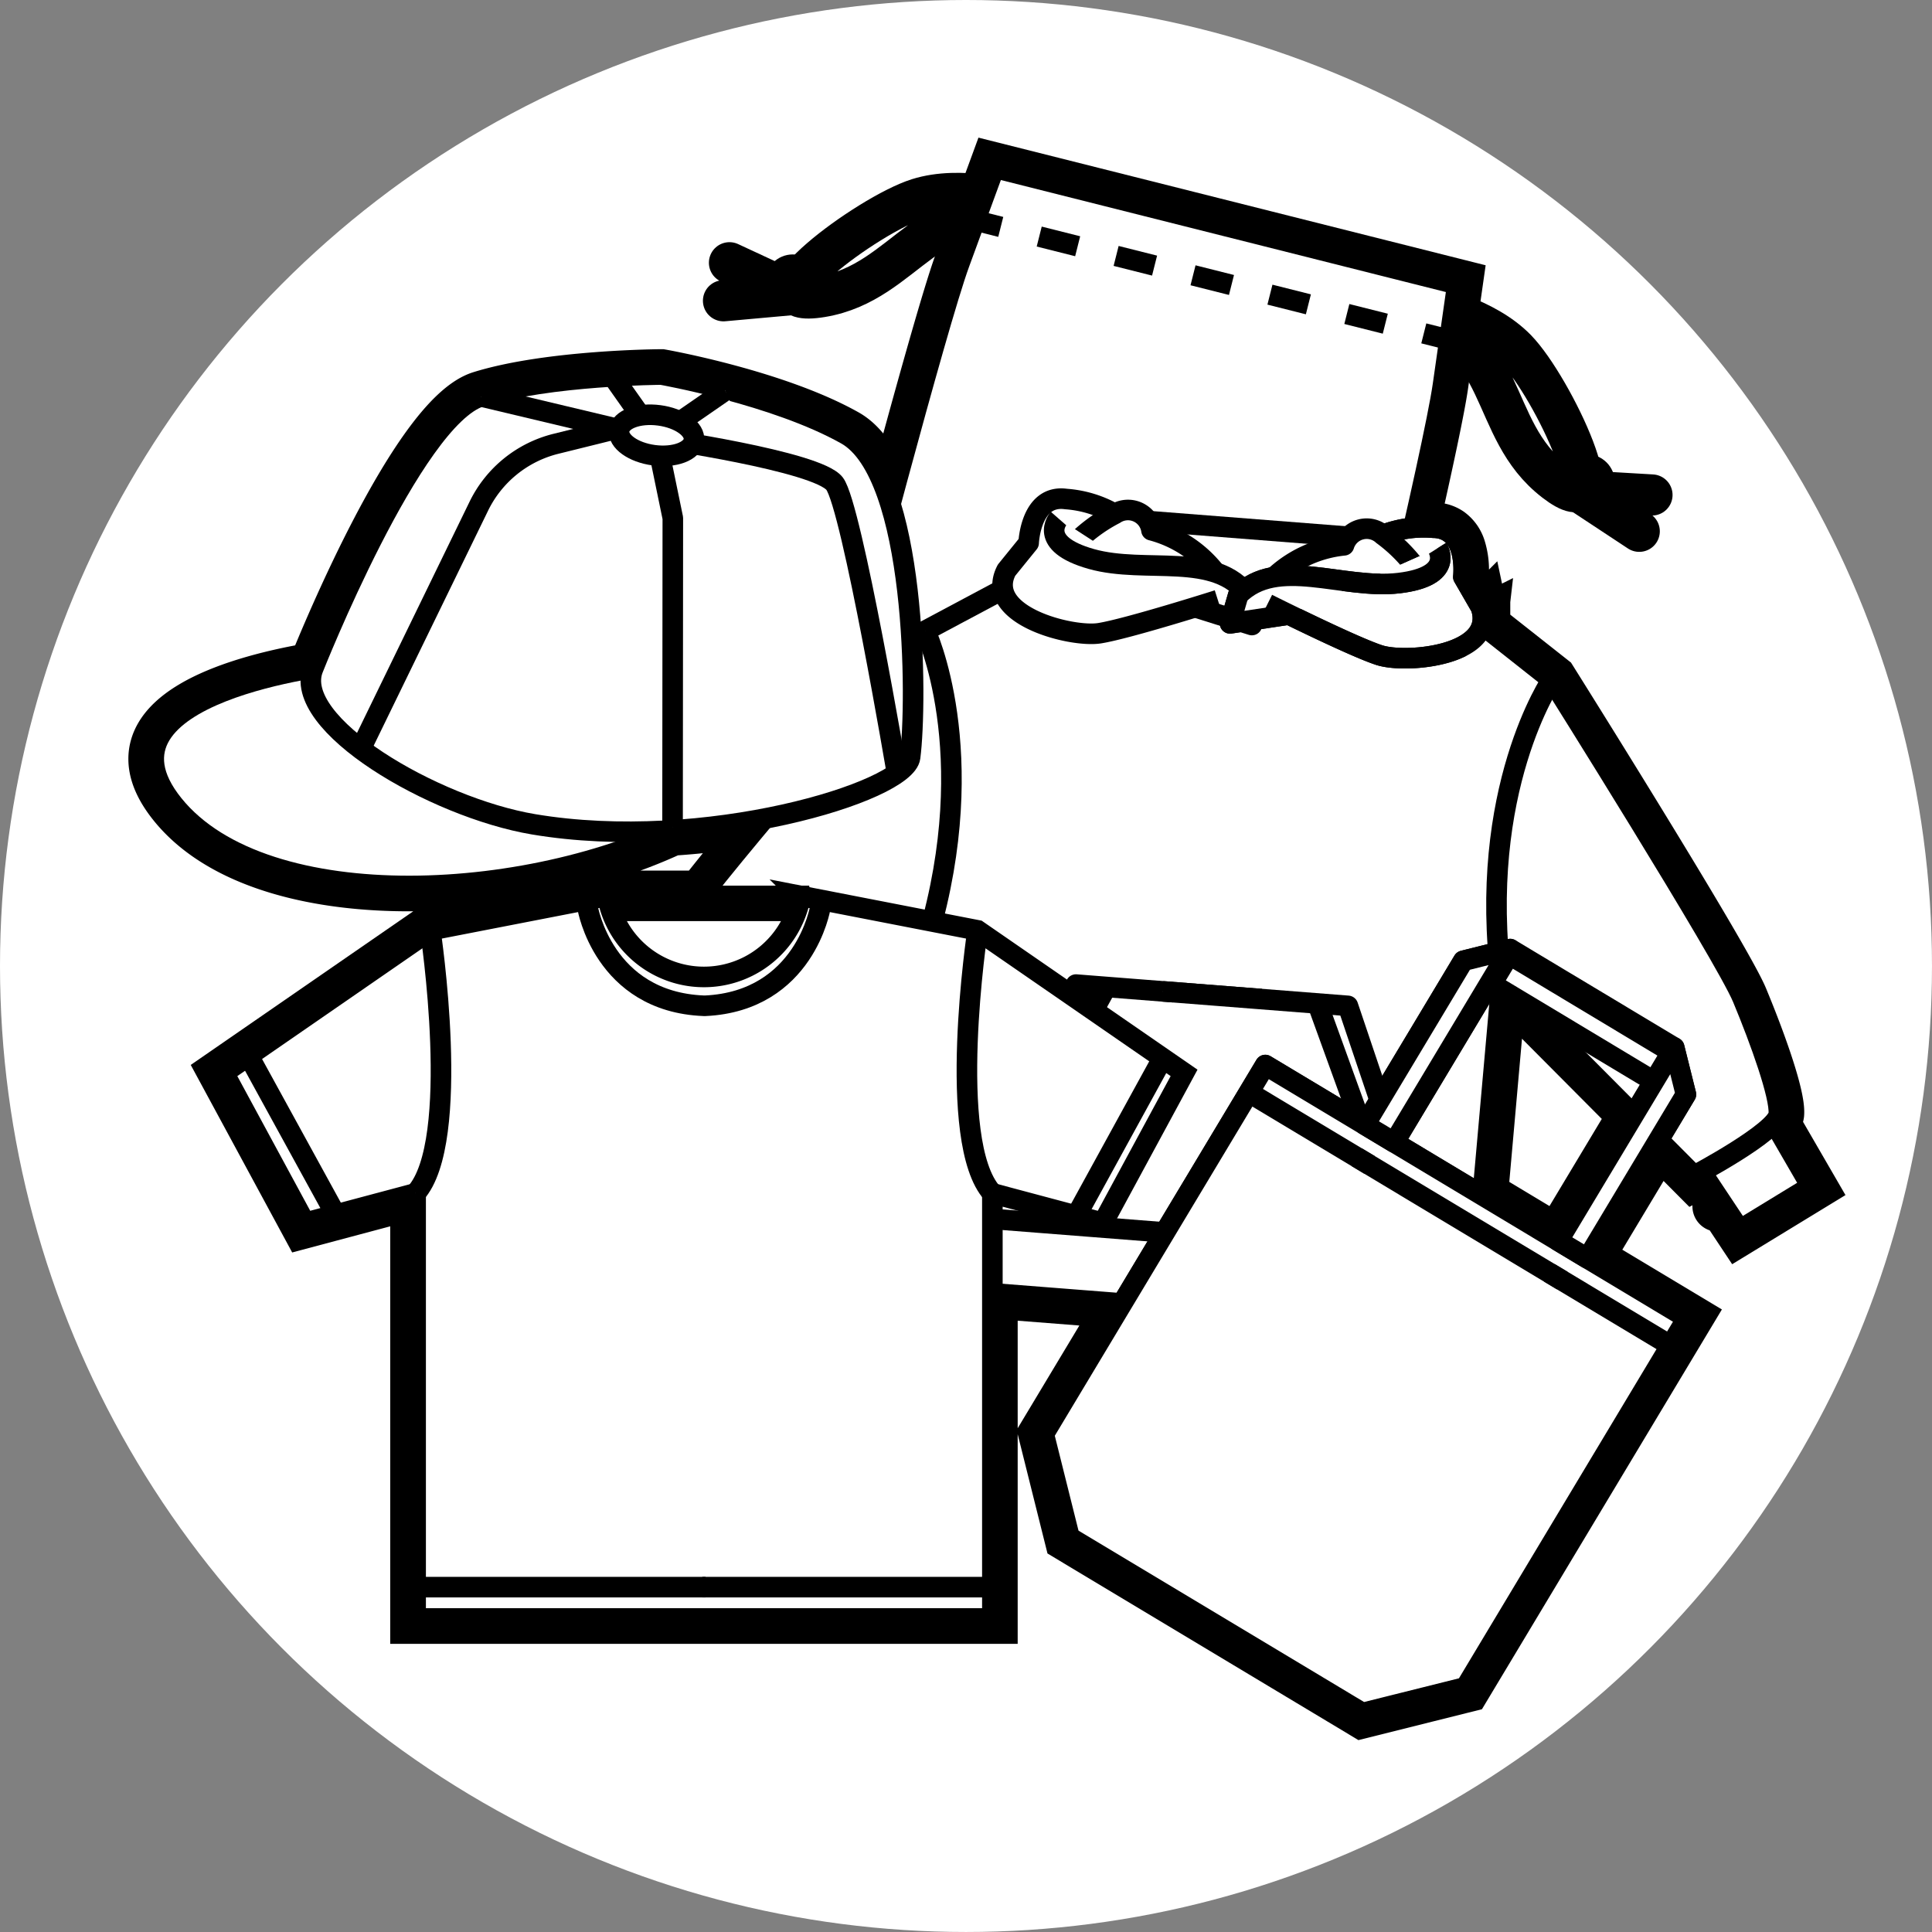 <svg height="53.747mm" viewBox="0 0 152.355 152.355" width="53.747mm" xmlns="http://www.w3.org/2000/svg"><rect x="0" y="0" width="152.355" height="152.355" fill="#808080" stroke="none"/><circle cx="76.177" cy="76.177" fill="#fff" r="76.177"/><path d="m457.671 543.07s4.3.852 6.792 3.41c2.928 3 8.171 14.351 3.049 10.4-5.458-4.207-3.38-11.335-12.107-13.815" fill="none" stroke="#000" stroke-linejoin="round" stroke-width="3.245" transform="translate(-344.902 -518.928)"/><circle cx="125.143" cy="38.025" r="2.198"/><path d="m130.273 39.033-5.864-.343 4.86 3.207" fill="none" stroke="#000" stroke-linecap="round" stroke-linejoin="round" stroke-width="3.245"/><path d="m424.9 534.819s-4.19-1.285-7.6-.212c-4 1.26-13.991 8.772-7.61 7.719 6.8-1.122 8.345-8.384 17.2-6.437" fill="none" stroke="#000" stroke-linejoin="round" stroke-width="3.245" transform="translate(-344.902 -518.928)"/><circle cx="62.521" cy="22.261" r="2.198"/><path d="m57.525 20.72 5.328 2.475-5.799.523" fill="none" stroke="#000" stroke-linecap="round" stroke-linejoin="round" stroke-width="3.245"/><path d="m482.1 615.912 2.154-1.314 3.469-2.116-2.775-4.79-.868.563-.517.335-.026-.038a8.117 8.117 0 0 0 1.322-1.169 1.981 1.981 0 0 0 .225-.326.735.735 0 0 0 .093-.285c.105-1.337-1.306-5.361-2.666-8.678-.063-.154-.126-.308-.188-.458-.56-1.342-3.03-5.549-5.811-10.143l-.465-.766c-.949-1.563-1.921-3.151-2.859-4.676l-.492-.8c-.7-1.135-1.37-2.219-1.989-3.217-1.989-3.206-3.429-5.5-3.429-5.5l-5.278-4.165v-.315h-.2v-.019c0-.026.007-.053.01-.08a2 2 0 0 0 .017-.259c0-.036 0-.072 0-.108 0-.087-.014-.176-.027-.267-.006-.036-.009-.072-.017-.109a2.941 2.941 0 0 0 -.1-.389l-.925-1.6-.462-.8a5.821 5.821 0 0 0 -.233-2.282 2.414 2.414 0 0 0 -.87-1.222 2.061 2.061 0 0 0 -.777-.324 2.715 2.715 0 0 0 -.494-.051c-.354-.006-.681 0-.984.011-.218.009-.408.026-.6.042 1.15-5.079 2.09-9.466 2.353-11.311l1.133-7.939-15.189-3.823-6.129-1.543-15.186-3.821-2.761 7.529c-.966 2.634-3.307 11.06-5.442 18.992-.8-2.576-1.927-4.615-3.488-5.492-5.585-3.137-14.575-4.724-14.575-4.724s-8.8.037-14.226 1.721c-5.3 1.646-12.876 20.558-13.215 21.411-4.942.823-16.82 3.608-11.034 10.785 6.852 8.5 26.617 7.885 39.289 2.025a58.782 58.782 0 0 0 7.307-.923c-.559.668-1.1 1.32-1.619 1.943-.487.589-.952 1.155-1.385 1.687-.769.945-1.431 1.777-1.961 2.466h-7.419l-13.954 2.713-16.28 11.241 6.395 11.823 8.722-2.326v33.529h45.481v-25.646l10.243.8-6.185 10.3.813 3.253 1.219 4.878 23.1 13.864 5.055-1.264 3.077-.769 17.467-29.1-7.853-4.713 5.605-9.339 2.8 2.816s.262-.139.674-.367l.14.073-.169.11 1.487 2.238c-.169.223-.3.391-.255.361l.309-.279.431.649zm-20.28-2.712 1.481-16.7.312.187 10.121 10.171-5.956 9.923z" fill="#fff" stroke="#000" stroke-miterlimit="10" stroke-width="4" transform="translate(-344.902 -518.928)"/><path d="m109.917 49.126h7.184v8.118h-7.184z" fill="#fff"/><path d="m431.365 584.623 18.12 4.562 1.342-5.33c1.257-4.994 7.14-29.468 7.867-34.566l1.133-7.939-15.189-3.824-6.129-1.542-15.189-3.824-2.761 7.529c-1.773 4.835-8.179 29.177-9.437 34.171l-1.341 5.33 18.12 4.561z" fill="#fff" stroke="#000" stroke-linejoin="round" stroke-width="1.622" transform="translate(-344.902 -518.928)"/><path d="m77.345 17.496 1.573.396" fill="none" stroke="#000" stroke-linejoin="round" stroke-width="1.622"/><path d="m81.951 18.655 11.649 2.933 3.997 1.006 13.165 3.314" fill="none" stroke="#000" stroke-dasharray="3.127 3.127" stroke-linejoin="round" stroke-width="1.622"/><path d="m112.279 26.29 1.573.396" fill="none" stroke="#000" stroke-linejoin="round" stroke-width="1.622"/><path d="m46.553 86.019 5.021 4.263 3.616-3.939-5.151-4.624z" fill="#fff"/><path d="m485.176 606.772c.11-1.4-1.44-5.742-2.854-9.136s-15.045-25.1-15.045-25.1l-5.548-4.184a2.329 2.329 0 0 0 -.042-1.53l-1.387-2.4s.457-3.834-2.374-3.879a8.956 8.956 0 0 0 -3.981.568 1.873 1.873 0 0 0 -3.057.816 9.449 9.449 0 0 0 -5.384 2.393h3.075l-.155.093c-2.051-.205-3.956-.134-5.452 1.067-1.292-1.419-3.162-1.786-5.221-1.9l-.139-.116 3.039.473a9.448 9.448 0 0 0 -4.946-3.2 1.873 1.873 0 0 0 -2.892-1.282 8.966 8.966 0 0 0 -3.845-1.18c-2.8-.395-2.949 3.463-2.949 3.463l-1.743 2.15a2.326 2.326 0 0 0 -.278 1.5l-6.133 3.271s-16.841 19.32-18.766 22.453-4.132 7.182-4.242 8.58 5.842 5.852 5.842 5.852l17.374-12.712-1.379 20.3a5.917 5.917 0 0 0 1.556 1.587l-.451 5.77 18.731 1.466 4.018.315 18.731 1.466.452-5.77a5.9 5.9 0 0 0 1.784-1.326l1.8-20.264 15.185 15.267s6.567-3.473 6.676-4.871zm-46.13 8.875-3.274-10.935 4.411-3.594 3.8 4.237zm8.48-17.686-3.166-.247-5.5-.431-2.271-.178-3.166-.248-9.279-30.992c.962 2.22 5.693 3.279 7.463 3 1.52-.24 5.293-1.361 7.55-2.054l.012.008 2.844.9-.108.373.877-.131.845.266-.049-.386 2.948-.442.014-.006c2.122 1.035 5.675 2.73 7.138 3.2 1.7.552 6.543.241 7.838-1.8z" fill="#fff" transform="translate(-344.902 -518.928)"/><path d="m140.045 88.764-5.807 3.767 2.959 4.453 5.623-3.429z" fill="#fff"/><path d="m484.348 609.731-3.016-4.377a1.422 1.422 0 0 0 .2-.649c0-1.944-2.962-7.833-3.554-9-1.647-3.219-16.061-22.636-16.675-23.46a.6.6 0 0 0 -.165-.155l-5.421-3.461a3.317 3.317 0 0 0 -.3-1.521l-1.427-2.072a4.988 4.988 0 0 0 -1.148-3.3 2.722 2.722 0 0 0 -2.138-.746 11.043 11.043 0 0 0 -3.8.781 2.387 2.387 0 0 0 -1.943-.225 2.3 2.3 0 0 0 -.932.647h-14.977v.068a2.3 2.3 0 0 0 -.983-.715 2.392 2.392 0 0 0 -1.945.225 11.042 11.042 0 0 0 -3.8-.781 2.686 2.686 0 0 0 -2.138.746 4.993 4.993 0 0 0 -1.148 3.3l-1.487 2.181a3.043 3.043 0 0 0 -.248 1.418l-5.41 3.453a.609.609 0 0 0 -.165.155c-.614.824-8.66 20.933-10.306 24.152-.593 1.162-9.923 6.359-9.923 8.3a1.422 1.422 0 0 0 .2.649l-3.014 4.377a.631.631 0 0 0 .15.869l5.23 3.78a.631.631 0 0 0 .37.118.623.623 0 0 0 .5-.241l2.965-3.783.05.032a.624.624 0 0 0 .746-.054l14.976-12.865.192 18.579a.615.615 0 0 0 .13.377 6.625 6.625 0 0 0 1.51 1.42v5.3c0 .348 1.273-3.442 1.621-3.442l39.784 4.072a.63.63 0 0 0 .63-.63v-5.3a6.625 6.625 0 0 0 1.51-1.42.609.609 0 0 0 .13-.377l1.282-26.759 15.819 19.4a8 8 0 0 0 2.656.808c.016-.01-1.632.7-1.617.693l2.541 1.328a6.669 6.669 0 0 0 1.385 1.154c.128 0-.977 1.35-.866 1.27l3.821-3.45a.631.631 0 0 0 .148-.869z" fill="#fff" transform="translate(-344.902 -518.928)"/><g stroke="#000" stroke-width="1.622"><path d="m429.293 562.175a12.468 12.468 0 0 1 3.52-2.715 1.873 1.873 0 0 1 2.892 1.282 9.448 9.448 0 0 1 4.946 3.2" fill="#fff" stroke-linejoin="round" transform="translate(-344.902 -518.928)"/><path d="m428.375 559.817s-1.729 1.975 2.585 3.192 9.815-.639 12.372 2.9l.292 2.309-4.458-1.4" fill="#fff" stroke-linejoin="round" transform="translate(-344.902 -518.928)"/><path d="m440.943 566.253s-7.106 2.258-9.339 2.611-9.18-1.422-7.328-4.971l1.743-2.15s.145-3.858 2.949-3.463a8.966 8.966 0 0 1 3.845 1.18" fill="none" stroke-linejoin="round" transform="translate(-344.902 -518.928)"/><path d="m424 565.4-6.136 3.273s-16.841 19.32-18.766 22.453-4.132 7.182-4.242 8.58 5.842 5.852 5.842 5.852l17.374-12.712-1.379 20.3s1.125 1.73 2.169 1.811l20.453 1.6" fill="none" stroke-linejoin="round" transform="translate(-344.902 -518.928)"/><path d="m50.039 81.719-3.486 4.3 5.021 4.263 3.616-3.938" fill="none" stroke-linejoin="round"/><path d="m417.865 568.669s4.506 9.5.208 24.173" fill="#fff" stroke-linejoin="round" transform="translate(-344.902 -518.928)"/><path d="m77.926 96.332-.488-4.494 7.411-14.196 14.61 1.144" fill="#fff" stroke-linejoin="round"/><path d="m87.372 77.605-9.79 17.762" fill="#fff" stroke-linejoin="round"/><path d="m457 564.344a12.44 12.44 0 0 0 -3.054-3.229 1.873 1.873 0 0 0 -3.057.816 9.449 9.449 0 0 0 -5.384 2.393" fill="#fff" stroke-linejoin="round" transform="translate(-344.902 -518.928)"/><path d="m458.273 562.157s1.4 2.22-3.05 2.751-9.6-2.158-12.674.943l-.647 2.236 4.621-.693" fill="#fff" stroke-linejoin="round" transform="translate(-344.902 -518.928)"/><path d="m444.856 566.56s6.669 3.336 8.819 4.032 9.29.024 8.012-3.77l-1.387-2.4s.458-3.834-2.374-3.879a8.956 8.956 0 0 0 -3.981.568" fill="none" stroke-linejoin="round" transform="translate(-344.902 -518.928)"/><path d="m461.723 568.148 5.554 4.388s13.63 21.706 15.045 25.1 2.964 7.737 2.854 9.136-6.681 4.871-6.681 4.871l-15.184-15.26-1.8 20.263s-1.38 1.534-2.424 1.452l-20.453-1.6" fill="#fff" stroke-linejoin="round" transform="translate(-344.902 -518.928)"/><path d="m140.045 88.764 2.775 4.79-5.623 3.43-2.959-4.453" fill="none" stroke-linejoin="round"/><path d="m467.277 572.536s-5.929 8.683-3.966 23.847" fill="#fff" stroke-linejoin="round" transform="translate(-344.902 -518.928)"/><path d="m110.224 98.86 1.182-4.364-5.112-15.175-14.61-1.144" fill="#fff" stroke-linejoin="round"/><path d="m103.808 78.892 6.906 19.068" fill="#fff" stroke-linejoin="round"/><path d="m96.102 97.52-4.017-.314-18.732-1.467-.456 5.828 18.732 1.466 4.017.315 18.732 1.466.456-5.828z" fill="#fff" stroke-linejoin="round"/><path d="m90.858 41.115 15.81 1.237" fill="#fff" stroke-linejoin="round"/><path d="m392.791 589.58h15.247s1.326 7.04-7.695 9.281-11.77-5.461-7.552-9.281z" fill="#fff" stroke-miterlimit="10" transform="translate(-344.902 -518.928)"/><path d="m421.992 592.293-13.954-2.713a7.743 7.743 0 0 1 -15.247 0l-13.954 2.713-16.28 11.241 6.4 11.823 8.721-2.326v33.529h45.481v-33.529l8.722 2.326 6.395-11.823z" fill="#fff" stroke-miterlimit="10" transform="translate(-344.902 -518.928)"/><path d="m378.837 592.293s2.519 16.668-1.163 20.738" fill="#fff" stroke-miterlimit="10" transform="translate(-344.902 -518.928)"/><path d="m19.751 83.529 6.59 12.017" fill="#fff" stroke-miterlimit="10"/><path d="m421.992 592.293s-2.519 16.668 1.163 20.738" fill="#fff" stroke-miterlimit="10" transform="translate(-344.902 -518.928)"/><path d="m91.591 83.623-6.59 12.016" fill="#fff" stroke-miterlimit="10"/><path d="m48.374 71.826h14.321" fill="#fff" stroke-miterlimit="10"/><path d="m477.852 605.232-.924-3.7-12.935-7.763-.618.155-.05.012-3.028.757-7.763 12.934-7.853-4.713-17.467 29.1 2.031 8.131 23.1 13.864 8.131-2.033 17.467-29.1-7.852-4.713zm-15.245-9.15 12.934 7.763-7.763 12.935-12.934-7.763z" fill="#fff" stroke-linejoin="round" transform="translate(-344.902 -518.928)"/><path d="m468.42 591.266h2.694v15.085h-2.694z" fill="#fff" stroke-linejoin="round" transform="matrix(.515 -.857 .857 .515 -630.314 174.522)"/><path d="m117.908 76.815.163.098" fill="#fff" stroke-linejoin="round"/><path d="m130.681 84.481.161.097" fill="#fff" stroke-linejoin="round"/><path d="m115.573 133.055-8.132 2.032-23.097-13.862-2.032-8.132 17.467-29.104 33.261 19.963z" fill="#fff" stroke-linejoin="round"/><path d="m99.591 84.303.162.097" fill="#fff" stroke-linejoin="round"/><path d="m132.689 104.168.162.097" fill="#fff" stroke-linejoin="round"/><path d="m98.482 86.151.162.097" fill="#fff" stroke-linejoin="round"/><path d="m98.808 86.346 32.691 19.62" fill="#fff" stroke-linejoin="round"/><path d="m131.58 106.015.162.098" fill="#fff" stroke-linejoin="round"/><path d="m118.86 75.23.163.098" fill="#fff" stroke-linejoin="round"/><path d="m131.632 82.896.162.097" fill="#fff" stroke-linejoin="round"/><path d="m109.942 90.089-2.311-1.386 7.763-12.935 3.697-.924z" fill="#fff" stroke-linejoin="round"/><path d="m125.186 99.239-2.309-1.386 9.15-15.245.922 3.696z" fill="#fff" stroke-linejoin="round"/><path d="m108.258 92.018-.033-.186" fill="#fff" stroke-linejoin="round"/><path d="m106.644 91.049.18-.058" fill="#fff" stroke-linejoin="round"/><path d="m115.877 75.664-.098.164" fill="#fff" stroke-linejoin="round"/><path d="m106.991 91.257 1.012.608" fill="#fff" stroke-linejoin="round"/><path d="m118.375 75.161.098-.163" fill="#fff" stroke-linejoin="round"/><path d="m121.927 100.222.18-.059" fill="#fff" stroke-linejoin="round"/><path d="m123.542 101.191-.034-.187" fill="#fff" stroke-linejoin="round"/><path d="m132.775 85.806-.098.163" fill="#fff" stroke-linejoin="round"/><path d="m123.194 100.982-1.012-.607" fill="#fff" stroke-linejoin="round"/><path d="m132.044 83.365.098-.163" fill="#fff" stroke-linejoin="round"/><path d="m371.64 571.307s-20.279 2.123-13.061 11.075 28.768 7.8 41.258 1.048" fill="#fff" stroke-linejoin="round" transform="translate(-344.902 -518.928)"/><path d="m369.6 571.638s7.809-19.768 13.231-21.452 14.226-1.721 14.226-1.721 8.99 1.587 14.575 4.724 5.608 21.139 5.038 25.463c-.361 2.729-16.221 7.546-29.695 5.279-7.875-1.325-19.155-7.931-17.375-12.293z" fill="#fff" stroke-linejoin="round" transform="translate(-344.902 -518.928)"/><path d="m37.926 31.258 13.831 3.293 1.301 6.305-.021 24.395" fill="#fff" stroke-linejoin="round"/><path d="m415.673 580.121s-3.591-21.273-4.956-23.053-14.058-3.589-14.058-3.589l5.428-3.75" fill="#fff" stroke-linejoin="round" transform="translate(-344.902 -518.928)"/><path d="m51.757 34.551-3.332-4.721" fill="#fff" stroke-linejoin="round"/><ellipse cx="396.85" cy="553.038" fill="#fff" rx="1.586" ry="2.974" stroke-linejoin="round" transform="matrix(.131 -.991 .991 .131 -548.276 355.157)"/><path d="m393.9 552.648-5.155 1.277a9.237 9.237 0 0 0 -6.085 4.923l-9.241 18.984" fill="#fff" stroke-linejoin="round" transform="translate(-344.902 -518.928)"/><path d="m458.273 562.157s1.4 2.22-3.05 2.751-9.6-2.158-12.674.943l-.647 2.236 4.621-.693" fill="#fff" stroke-linejoin="round" transform="translate(-344.902 -518.928)"/><path d="m444.856 566.56s6.669 3.336 8.819 4.032 9.29.024 8.012-3.77l-1.387-2.4s.458-3.834-2.374-3.879a8.956 8.956 0 0 0 -3.981.568" fill="none" stroke-linejoin="round" transform="translate(-344.902 -518.928)"/><path d="m391.241 590.5s1.237 7.42 9.154 7.742h.132c7.834-.376 9.061-7.738 9.061-7.738" fill="none" stroke-miterlimit="10" transform="translate(-344.902 -518.928)"/><path d="m32.772 125.16h22.87" fill="#fff" stroke-miterlimit="10"/><path d="m78.253 125.16h-22.869" fill="#fff" stroke-miterlimit="10"/></g></svg>